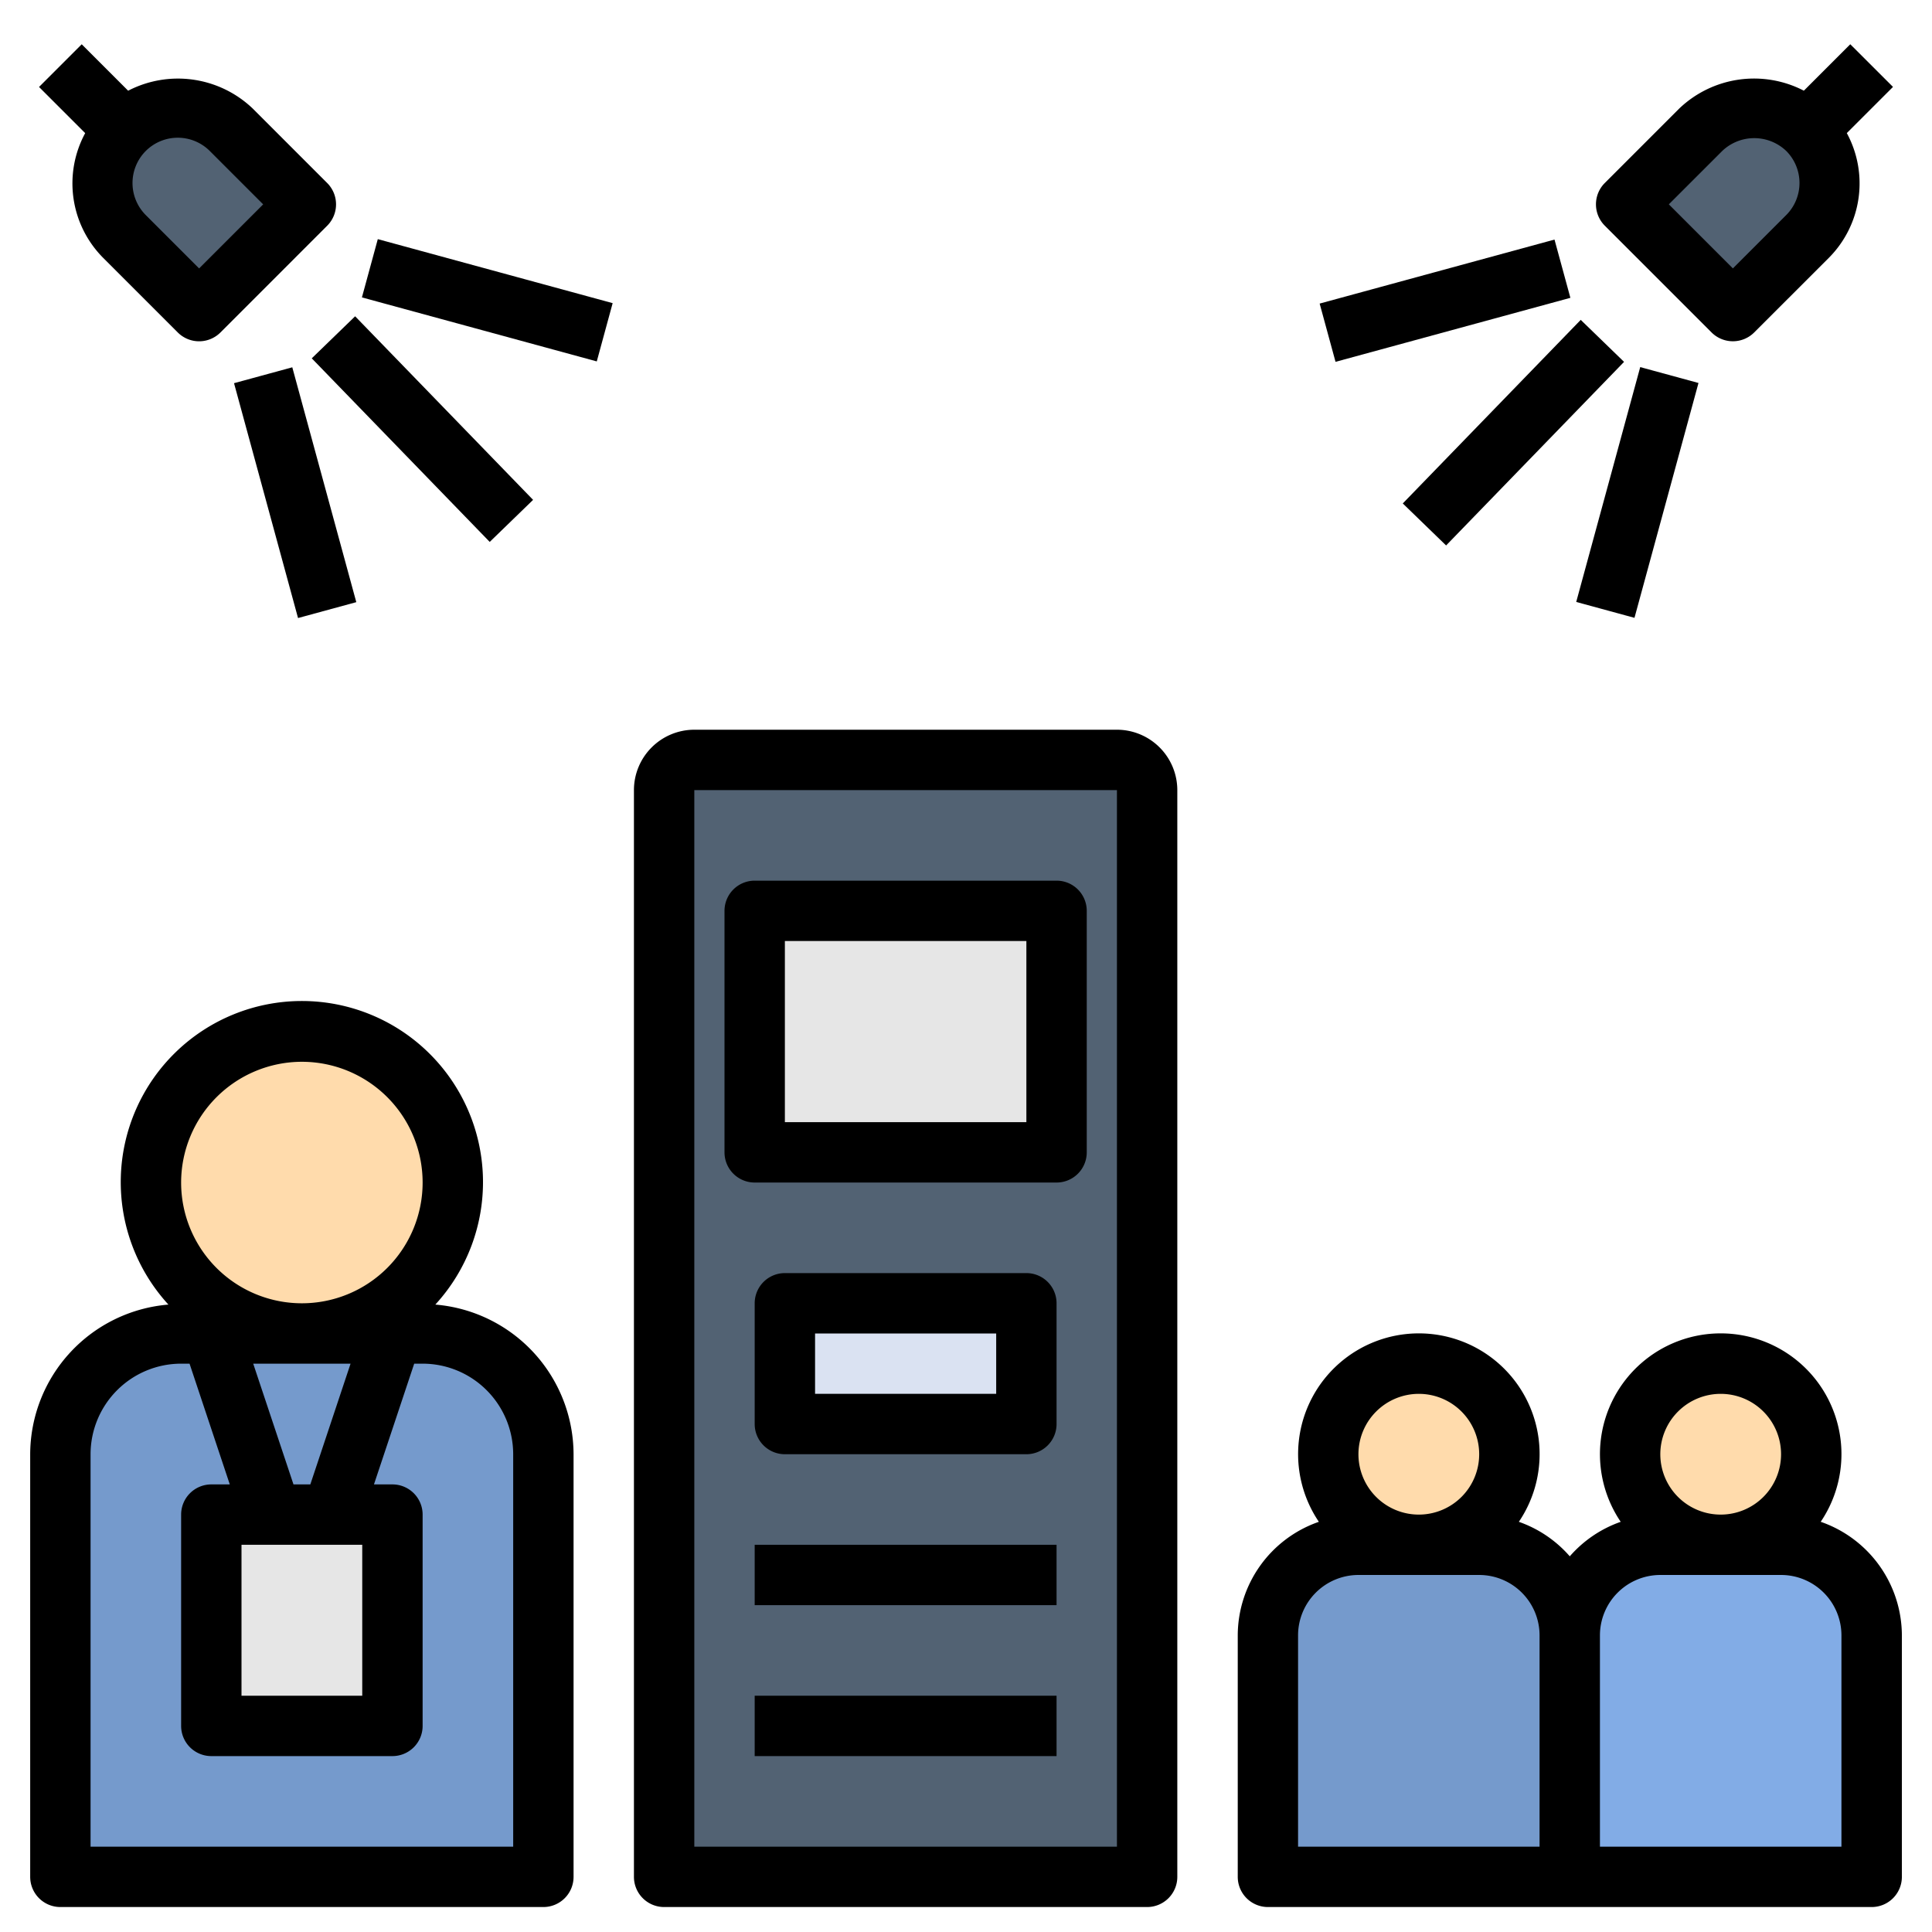 <svg id="Layer_1" height="512" viewBox="0 0 64 64" width="512" xmlns="http://www.w3.org/2000/svg" data-name="Layer 1"><path d="m55 51h4a3 3 0 0 1 3 3v8a0 0 0 0 1 0 0h-10a0 0 0 0 1 0 0v-8a3 3 0 0 1 3-3z" fill="#82ace6"/><path d="m45 51h4a3 3 0 0 1 3 3v8a0 0 0 0 1 0 0h-10a0 0 0 0 1 0 0v-8a3 3 0 0 1 3-3z" fill="#759acc"/><circle cx="57" cy="48" fill="#ffdbac" r="3"/><circle cx="47" cy="48" fill="#ffdbac" r="3"/><path d="m23 25h14a1 1 0 0 1 1 1v36a0 0 0 0 1 0 0h-16a0 0 0 0 1 0 0v-36a1 1 0 0 1 1-1z" fill="#526273"/><path d="m25 30h10v8h-10z" fill="#e6e6e6"/><path d="m26 43h8v4h-8z" fill="#dae2f2"/><path d="m5.743 3.743h3.5a0 0 0 0 1 0 0v5a0 0 0 0 1 0 0h-3.5a2.5 2.5 0 0 1 -2.5-2.5 2.5 2.5 0 0 1 2.5-2.5z" fill="#526273" transform="matrix(.707 .707 -.707 .707 6.243 -2.586)"/><path d="m57.257 3.743h3.5a0 0 0 0 1 0 0v5a0 0 0 0 1 0 0h-3.5a2.5 2.5 0 0 1 -2.5-2.5 2.5 2.5 0 0 1 2.5-2.5z" fill="#526273" transform="matrix(-.707 .707 -.707 -.707 103.012 -30.184)"/><path d="m6 44h8a4 4 0 0 1 4 4v14a0 0 0 0 1 0 0h-16a0 0 0 0 1 0 0v-14a4 4 0 0 1 4-4z" fill="#759acc"/><path d="m7 50h6v7h-6z" fill="#e6e6e6"/><circle cx="10" cy="39" fill="#ffdbac" r="5"/><path d="m2 63.173h16a1.0 1 0 0 0 1-1v-14a4.99 4.99 0 0 0 -4.579-4.957 6 6 0 1 0 -8.842 0 4.99 4.99 0 0 0 -4.579 4.957v14a1.0 1 0 0 0 1 1zm8-28a4 4 0 1 1 -4 4 4.004 4.004 0 0 1 4-4zm2 16v5h-4v-5zm-3.612-6h3.225l-1.333 4h-.558zm-5.388 3a3.003 3.003 0 0 1 3-3h.279l1.333 4h-.612a1.0 1 0 0 0 -1 1v7a1.0 1 0 0 0 1 1h6a1.0 1 0 0 0 1-1v-7a1.0 1 0 0 0 -1-1h-.612l1.333-4h.279a3.003 3.003 0 0 1 3 3v13h-14z"/><path d="m37 24.173h-14a2.002 2.002 0 0 0 -2 2v36a1.0 1 0 0 0 1 1h16a1.0 1 0 0 0 1-1v-36a2.002 2.002 0 0 0 -2-2zm0 37h-14v-35h14z"/><path d="m25 39.173h10a1.0 1 0 0 0 1-1v-8a1.0 1 0 0 0 -1-1h-10a1.0 1 0 0 0 -1 1v8a1.0 1 0 0 0 1 1zm1-8h8v6h-8z"/><path d="m34 42.173h-8a1.0 1 0 0 0 -1 1v4a1.0 1 0 0 0 1 1h8a1.0 1 0 0 0 1-1v-4a1.0 1 0 0 0 -1-1zm-1 4h-6v-2h6z"/><path d="m25 51.173h10v2h-10z"/><path d="m25 56.173h10v2h-10z"/><path d="m60.313 50.412a4 4 0 1 0 -6.625 0 3.985 3.985 0 0 0 -1.687 1.143 3.985 3.985 0 0 0 -1.687-1.143 4 4 0 1 0 -6.625 0 3.993 3.993 0 0 0 -2.687 3.761v8a1.0 1 0 0 0 1 1h20a1.0 1 0 0 0 1-1v-8a3.993 3.993 0 0 0 -2.687-3.761zm-13.313-4.239a2 2 0 1 1 -2 2 2.002 2.002 0 0 1 2-2zm4 15h-8v-7a2.002 2.002 0 0 1 2-2h4a2.002 2.002 0 0 1 2 2zm6-15a2 2 0 1 1 -2 2 2.002 2.002 0 0 1 2-2zm4 15h-8v-7a2.002 2.002 0 0 1 2-2h4a2.002 2.002 0 0 1 2 2z"/><path d="m15.142 5.92h2v8.062h-2z" transform="matrix(.263 -.965 .965 .263 2.294 22.907)"/><path d="m8.778 12.284h2v8.062h-2z" transform="matrix(.965 -.263 .263 .965 -3.949 3.148)"/><path d="m2.822 4.41a3.495 3.495 0 0 0 .592 4.128l2.475 2.475a1.0 1 0 0 0 1.414 0l3.536-3.536a1.0 1 0 0 0 0-1.414l-2.475-2.475a3.588 3.588 0 0 0 -4.119-.583l-1.538-1.538-1.414 1.414zm2.006.592a1.5 1.5 0 0 1 2.122 0l1.768 1.768-2.122 2.122-1.768-1.768a1.503 1.503 0 0 1 -0-2.122z"/><path d="m43.827 8.951h8.062v2h-8.062z" transform="matrix(.965 -.263 .263 .965 -.932 12.945)"/><path d="m50.191 15.315h8.062v2h-8.062z" transform="matrix(.263 -.965 .965 .263 24.235 64.347)"/><path d="m61.293 1.466-1.538 1.538a3.587 3.587 0 0 0 -4.119.583l-2.475 2.475a1.0 1 0 0 0 0 1.414l3.536 3.536a1.0 1 0 0 0 1.414 0l2.476-2.475a3.495 3.495 0 0 0 .591-4.128l1.53-1.53zm-2.121 5.657-1.768 1.768-2.122-2.122 1.769-1.768a1.536 1.536 0 0 1 2.121 0 1.503 1.503 0 0 1 0 2.122z"/><path d="m12.993 9.985h2.001v8.47h-2.001z" transform="matrix(.718 -.696 .696 .718 -5.951 13.744)"/><path d="m45.883 13.301h8.47v1.999h-8.47z" transform="matrix(.696 -.718 .718 .696 4.984 40.364)"/></svg>